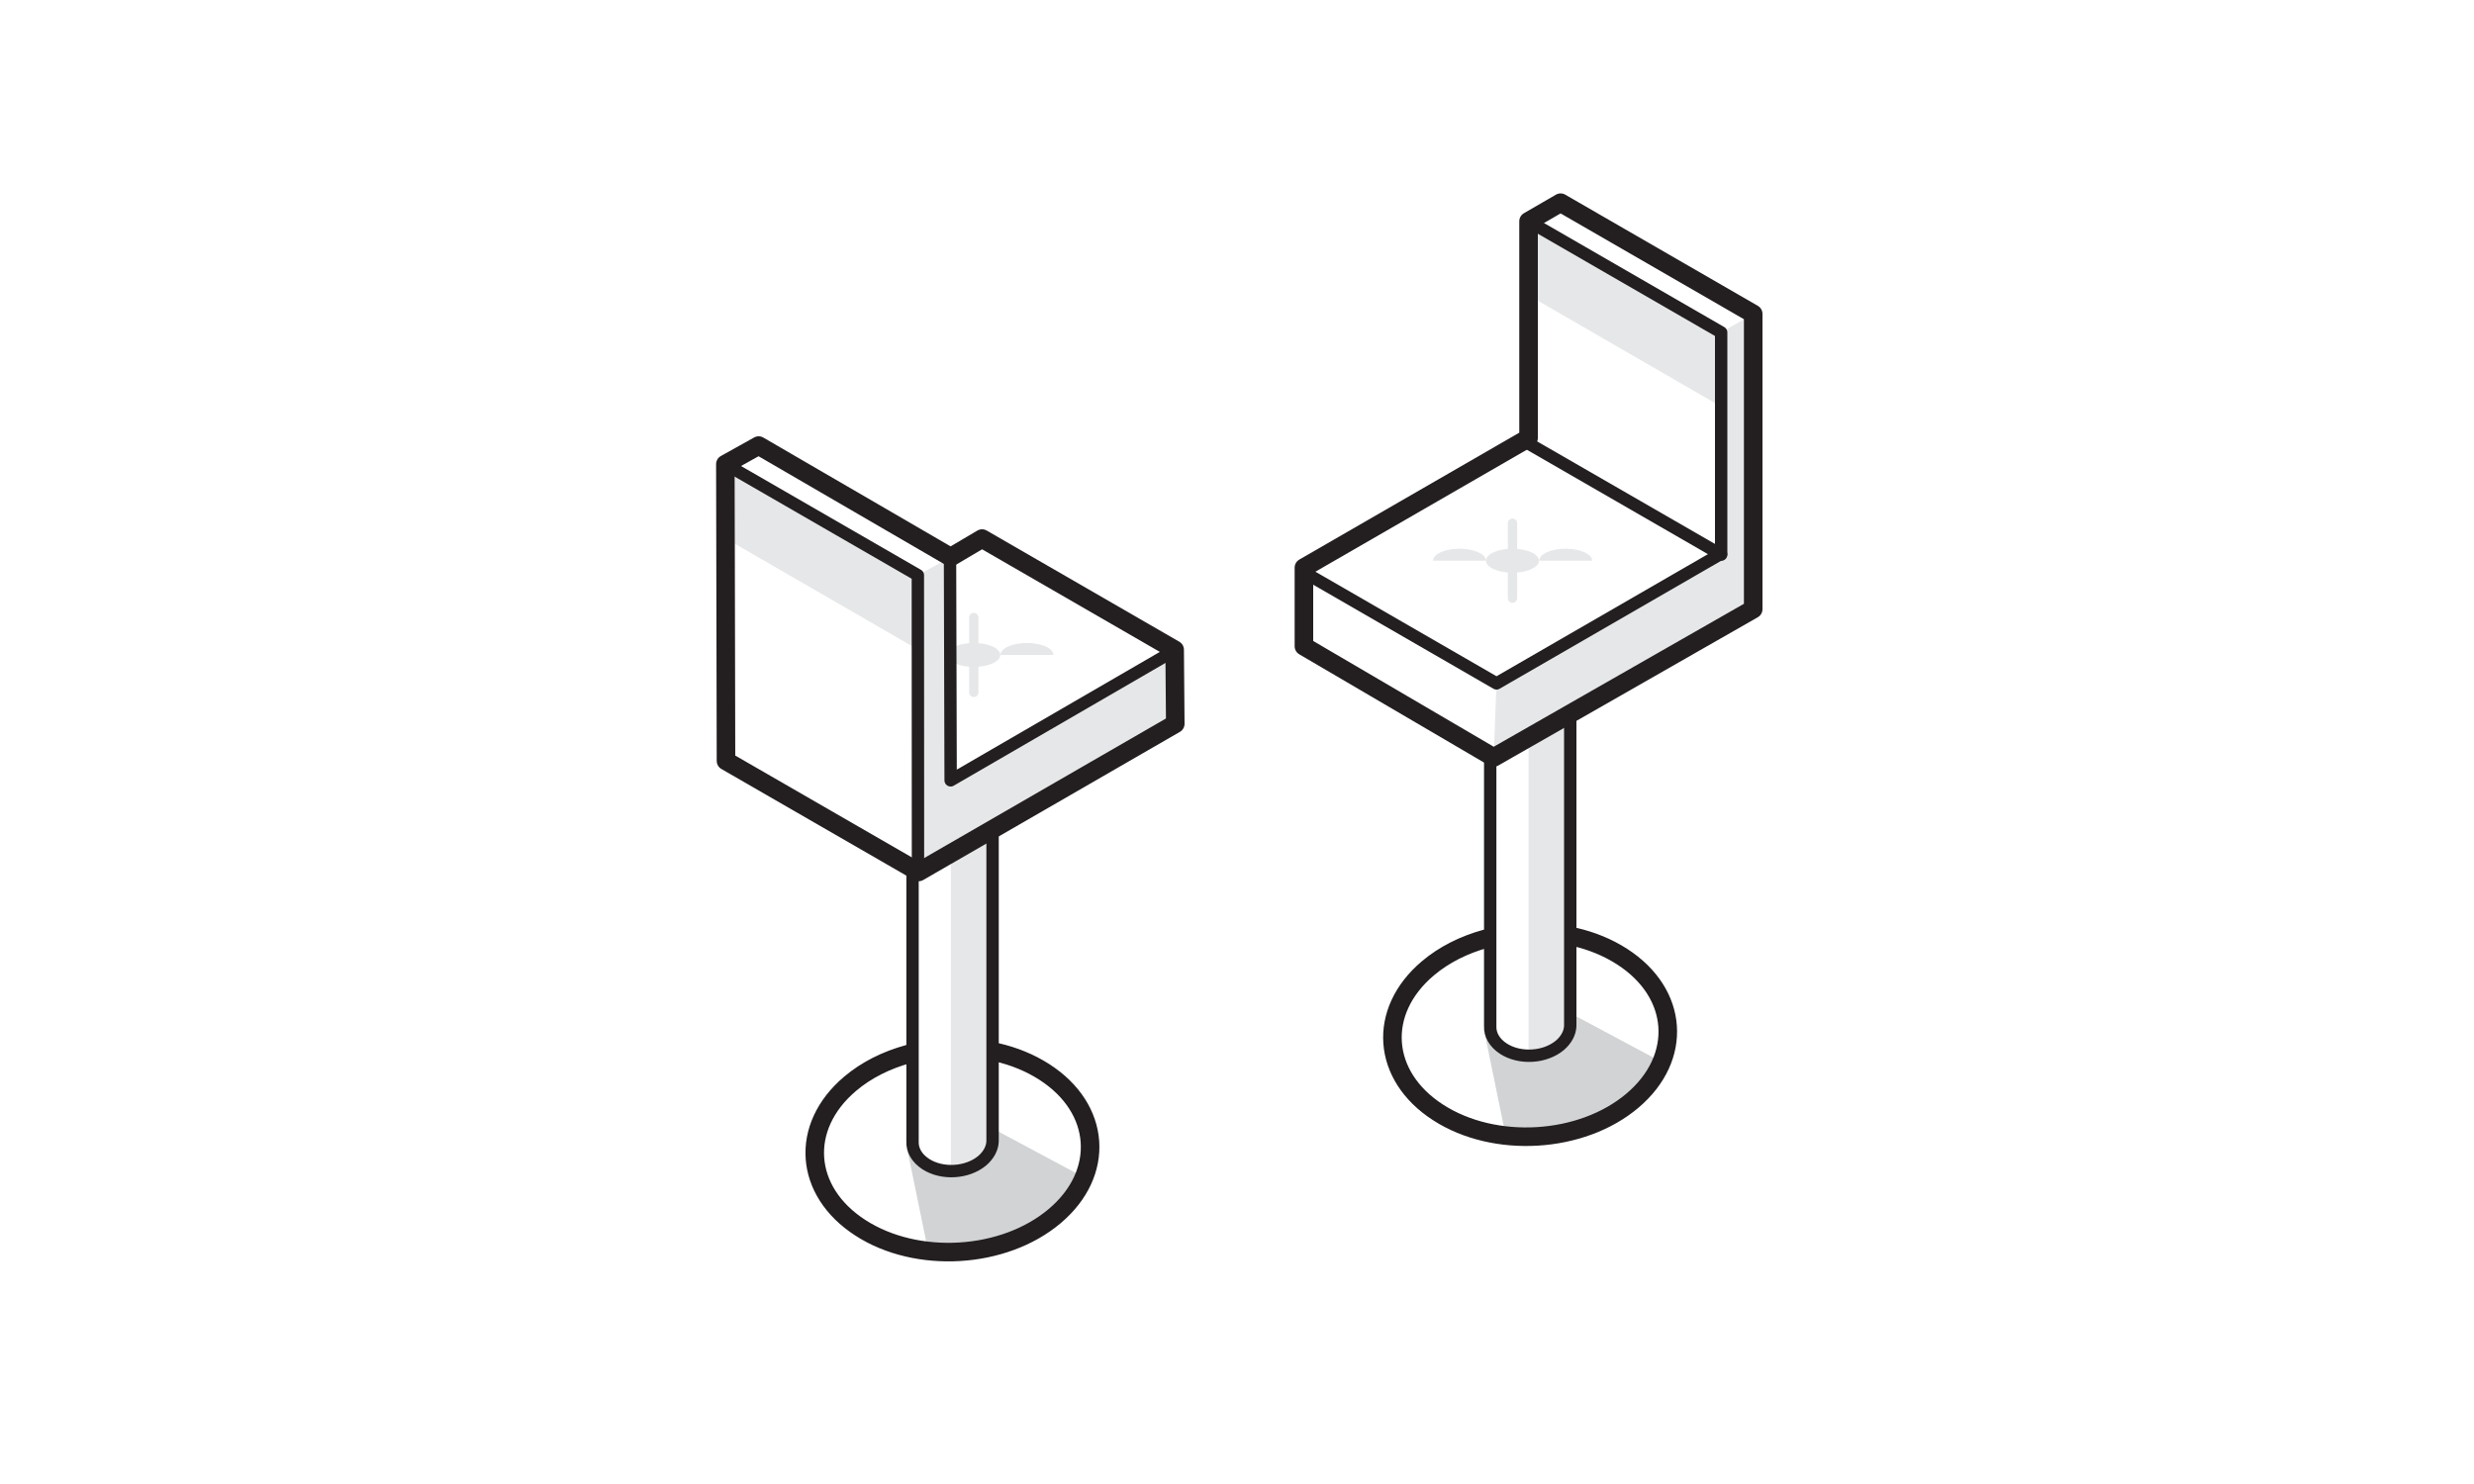 <svg viewBox="0 0 200 120" version="1.1" xmlns="http://www.w3.org/2000/svg" id="Layer_1">
  
  <defs>
    <style>
      .st0 {
        stroke-width: 1.5px;
      }

      .st0, .st1, .st2 {
        fill: none;
        stroke-linecap: round;
      }

      .st0, .st2 {
        stroke: #231f20;
        stroke-linejoin: round;
      }

      .st1 {
        stroke: #e6e7e8;
        stroke-miterlimit: 10;
        stroke-width: .75px;
      }

      .st3 {
        fill: #d1d3d4;
      }

      .st4 {
        fill: #e6e7e8;
      }
    </style>
  </defs>
  <g>
    <g>
      <path d="M73.33,92.86l1.72,8.39s9.98.82,12.58-6.05l-7.39-3.95s.52,2.76-2.59,3.45c-2.4.53-4.32-1.84-4.32-1.84Z" class="st3"></path>
      <path d="M76.87,69.08v25.62s2.99.08,3.37-2.13,0-24.99,0-24.99l-3.37,1.5Z" class="st4"></path>
      <path d="M80.58,85.09c1.39.32,2.7.85,3.86,1.6,4.57,2.95,4.94,8.16.83,11.64-4.11,3.48-11.15,3.91-15.72.95-4.57-2.95-4.94-8.16-.83-11.64,1.32-1.12,2.94-1.92,4.69-2.4" class="st0"></path>
      <path d="M80.24,67.13v25.16c-.02.55-.3,1.1-.83,1.56-1.2,1.01-3.24,1.14-4.57.28-.74-.48-1.1-1.15-1.07-1.83v-2.12s0-19.65,0-19.65" class="st2"></path>
    </g>
    <g>
      <ellipse ry=".97" rx="2.14" cy="52.96" cx="78.72" class="st4"></ellipse>
      <path d="M85.16,52.96c0-.53-.96-.97-2.14-.97s-2.14.43-2.14.97h4.29Z" class="st4"></path>
      <line y2="55.99" x2="78.72" y1="49.93" x1="78.72" class="st1"></line>
    </g>
    <polygon points="95.01 58.53 94.96 52.54 76.85 63.1 76.85 45.05 74.2 46.51 74.26 70.51 95.01 58.53" class="st4"></polygon>
    <polygon points="74.98 46.96 59.41 37.98 59.41 43.97 74.98 52.97 74.98 46.96" class="st4"></polygon>
    <polygon points="95.01 58.53 94.96 52.54 79.39 43.55 76.85 45.05 61.33 36.03 58.64 37.53 58.69 61.53 74.26 70.51 95.01 58.53" class="st0"></polygon>
    <polyline points="74.21 70.51 74.2 46.51 58.64 37.53" class="st2"></polyline>
    <polyline points="76.8 45.05 76.85 63.1 95.06 52.54" class="st2"></polyline>
  </g>
  <g>
    <g>
      <path d="M120.02,83.53l1.72,8.39s9.98.82,12.58-6.05l-7.39-3.95s.52,2.76-2.59,3.45c-2.4.53-4.32-1.84-4.32-1.84Z" class="st3"></path>
      <path d="M123.57,59.75v25.62s2.99.08,3.37-2.13,0-24.99,0-24.99l-3.37,1.5Z" class="st4"></path>
      <path d="M127.28,75.76c1.39.32,2.7.85,3.86,1.6,4.57,2.95,4.94,8.16.83,11.64-4.11,3.48-11.15,3.91-15.72.95-4.57-2.95-4.94-8.16-.83-11.64,1.32-1.12,2.94-1.92,4.69-2.4" class="st0"></path>
      <path d="M126.94,57.8v25.16c-.02.55-.3,1.1-.83,1.56-1.2,1.01-3.24,1.14-4.57.28-.74-.48-1.1-1.15-1.07-1.83v-2.12s0-19.65,0-19.65" class="st2"></path>
    </g>
    <polygon points="139.14 26.88 123.57 17.89 123.57 23.88 139.14 32.88 139.14 26.88" class="st4"></polygon>
    <polygon points="139.14 44.77 139.14 26.88 141.73 25.38 141.73 49.26 120.75 61.25 120.98 55.26 139.14 44.77" class="st4"></polygon>
    <polygon points="105.41 52.26 105.41 45.9 123.57 35.42 123.57 17.89 126.16 16.39 141.73 25.38 141.73 49.26 120.75 61.25 105.41 52.26" class="st0"></polygon>
    <polyline points="105.41 46.27 120.98 55.26 139.14 44.77 139.14 26.88 123.57 17.89" class="st2"></polyline>
    <line y2="35.87" x2="123.57" y1="44.85" x1="139.14" class="st2"></line>
    <g>
      <ellipse ry=".97" rx="2.14" cy="45.34" cx="122.27" class="st4"></ellipse>
      <path d="M128.71,45.34c0-.53-.96-.97-2.14-.97s-2.14.43-2.14.97h4.29Z" class="st4"></path>
      <path d="M120.13,45.34c0-.53-.96-.97-2.14-.97s-2.14.43-2.14.97h4.29Z" class="st4"></path>
      <line y2="48.37" x2="122.27" y1="42.31" x1="122.27" class="st1"></line>
    </g>
  </g>
</svg>